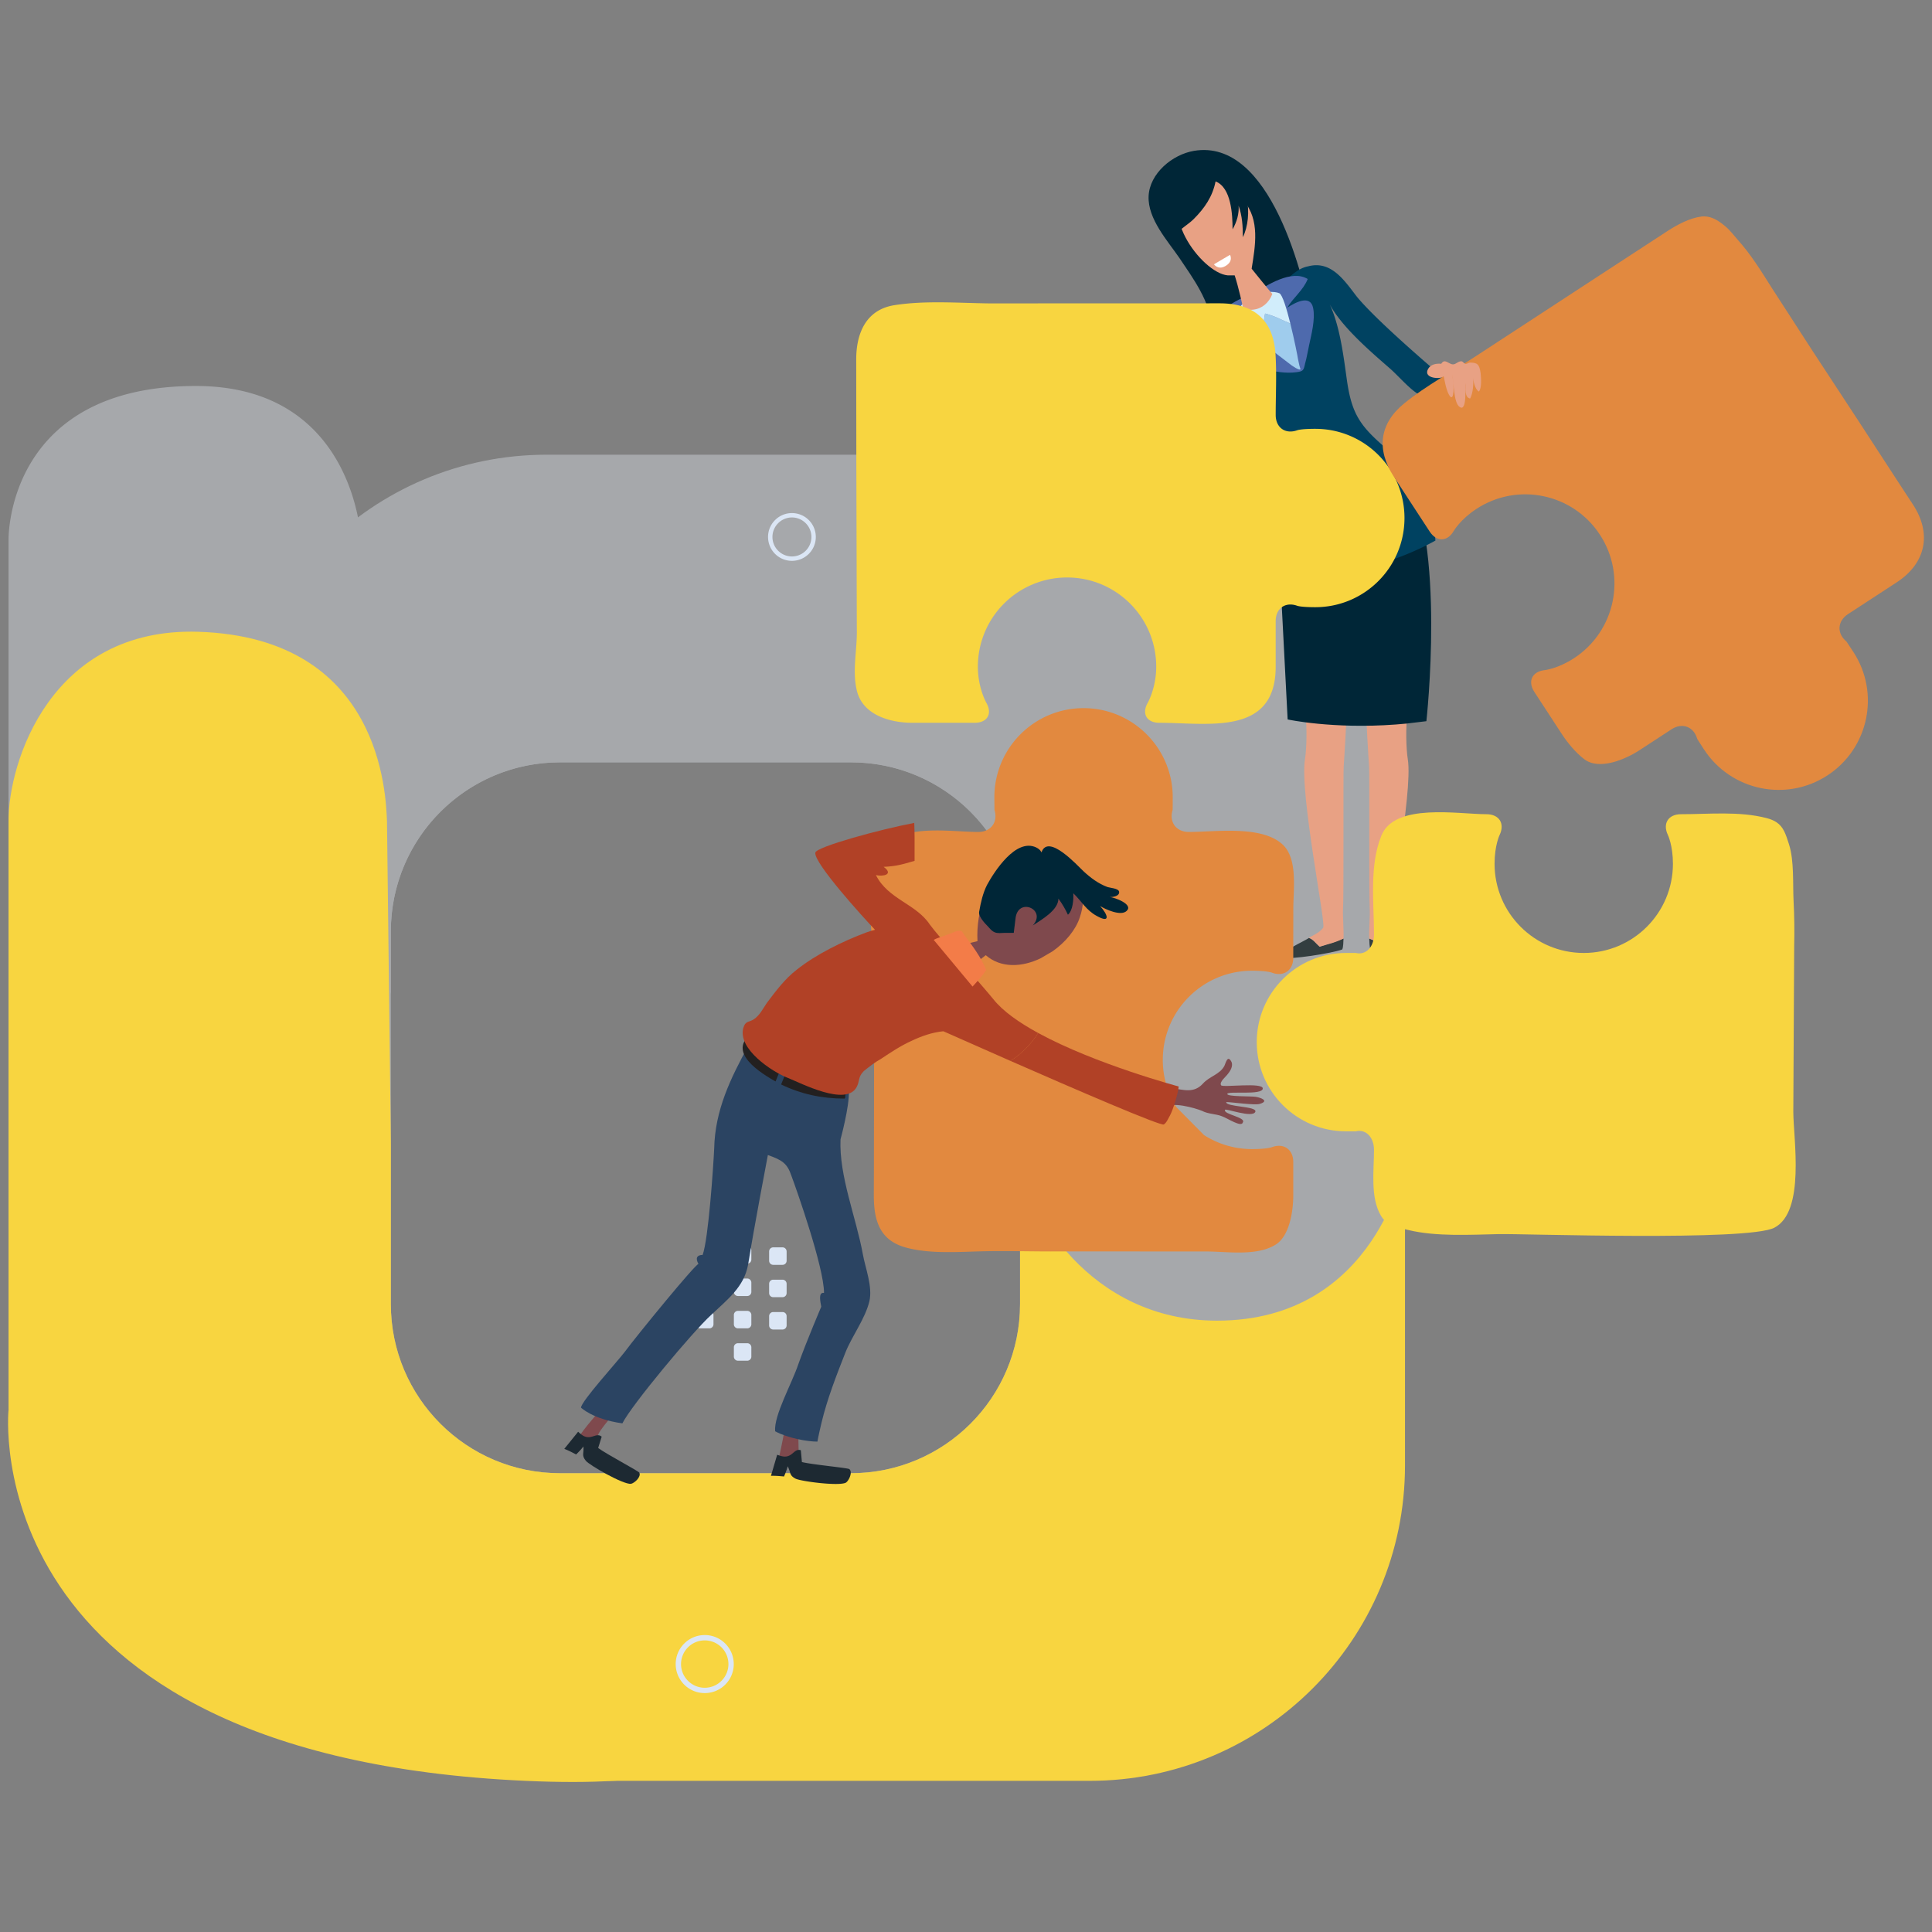 <svg xmlns="http://www.w3.org/2000/svg" width="500" height="500" xmlns:v="https://vecta.io/nano"><rect width="100%" height="100%" fill="#808080" stroke="none"/><path fill="#a6a8ab" d="M282.004 117.677H141.473c-45.08 0-81.609 36.543-81.609 81.626v146.099c31.355 22.147 131.146 87.019 204.119 70.769 87.635-19.49 96.959-102.263 96.959-102.263l2.67-13.106V199.305c-.001-45.085-36.548-81.628-81.608-81.628zM263.982 337.51c0 24.17-19.588 43.755-43.754 43.755h-75.324c-24.164 0-43.75-19.585-43.75-43.755v-96.459c0-24.168 19.586-43.755 43.75-43.755h75.324c24.166 0 43.754 19.587 43.754 43.755v96.459z"/><g fill="#f8d540"><path d="M263.982 416.168c-72.973 16.251-172.762-48.619-204.119-70.767v33.857c0 45.082 36.529 81.624 81.609 81.624h140.531c45.063 0 81.607-36.542 81.607-81.624V300.8c.001.002-11.993 95.88-99.628 115.368z"/><path d="M69.055 364.822H2.211s-9.324 89.6 133.809 96.062c143.136 6.446-66.965-96.062-66.965-96.062z"/></g><g fill="#a6a8ab"><path d="M196.881 120.257c-44.074 0-79.584 14.08-103.453 42.853v-23.381s-1.395-39.836-42.734-39.836c-49.303 0-48.482 39.836-48.482 39.836V319.66c.953-10.048 7.51-29.835 44.592-29.835 36.785 0 49.303 19.481 53.348 29.594-2.393-9.009-3.662-18.908-3.662-29.594 0-12.09 1.645-23.145 4.664-33.077v-15.696c0-24.168 19.588-43.755 43.752-43.755h75.324c24.166 0 43.754 19.587 43.754 43.755v41.397a128.1 128.1 0 0 1 .232 7.376l-.232 24.095v5.548c.98 13.018 7.377 35.26 37.955 46.733 44.84 16.818 59.004-56.929 59.004-56.929-.002-103.462-71.627-189.015-164.062-189.015z"/><path d="M263.873 317.697l.109 1.768v-5.547l-.109 3.779z"/></g><path fill="#f8d540" d="M314.963 341.784c-33.063 0-49.443-28.847-50.98-42.214v37.939c0 24.166-19.588 43.754-43.754 43.754h-75.324c-24.164 0-43.75-19.588-43.75-43.754v-41.414l-1.004-83.619c-.311-6.628-1.305-47.461-48.811-48.974-38.145-1.21-49.264 33.791-49.129 49.208v112.668 39.442l31.293 25.699h18.727c29.85 0 45.477 29.079 45.477 29.079 24.494 26.937 58.158 39.792 99.174 39.792 92.436 0 166.73-55.138 166.73-158.593-.001.005-7.176 40.987-48.649 40.987z"/><path d="M189.924 306.828v2.414a1.06 1.06 0 0 0 1.057 1.054h2.412a1.06 1.06 0 0 0 1.055-1.054v-2.414c0-.582-.473-1.056-1.055-1.056h-2.412a1.06 1.06 0 0 0-1.057 1.056zm0 8.37v2.412c0 .583.475 1.055 1.057 1.055h2.412c.58 0 1.055-.472 1.055-1.055v-2.412a1.06 1.06 0 0 0-1.055-1.06h-2.412c-.583.003-1.057.478-1.057 1.06zm0 8.369v2.412c0 .584.475 1.056 1.057 1.056h2.412c.58 0 1.055-.472 1.055-1.056v-2.412c0-.582-.473-1.054-1.055-1.054h-2.412c-.583.001-1.057.472-1.057 1.054zm0 8.372v2.41a1.06 1.06 0 0 0 1.057 1.058h2.412a1.06 1.06 0 0 0 1.055-1.058v-2.41a1.06 1.06 0 0 0-1.055-1.06h-2.412a1.06 1.06 0 0 0-1.057 1.06zm0 8.372v2.41a1.06 1.06 0 0 0 1.057 1.058h2.412a1.06 1.06 0 0 0 1.055-1.058v-2.41a1.06 1.06 0 0 0-1.055-1.059h-2.412a1.06 1.06 0 0 0-1.057 1.059zm0 8.368v2.414a1.06 1.06 0 0 0 1.057 1.057h2.412a1.06 1.06 0 0 0 1.055-1.057v-2.414a1.06 1.06 0 0 0-1.055-1.057h-2.412a1.06 1.06 0 0 0-1.057 1.057zm9.125-24.81v2.415a1.06 1.06 0 0 0 1.057 1.057h2.414a1.06 1.06 0 0 0 1.057-1.057v-2.415a1.06 1.06 0 0 0-1.057-1.054h-2.414a1.06 1.06 0 0 0-1.057 1.054zm0 8.373v2.411a1.06 1.06 0 0 0 1.057 1.058h2.414a1.06 1.06 0 0 0 1.057-1.058v-2.411c0-.583-.477-1.061-1.057-1.061h-2.414c-.583.001-1.057.478-1.057 1.061zm0 8.368v2.412a1.06 1.06 0 0 0 1.057 1.058h2.414a1.06 1.06 0 0 0 1.057-1.058v-2.412a1.06 1.06 0 0 0-1.057-1.055h-2.414a1.06 1.06 0 0 0-1.057 1.055zm-18.928-8.671v2.41a1.06 1.06 0 0 0 1.057 1.058h2.412a1.06 1.06 0 0 0 1.057-1.058v-2.41a1.06 1.06 0 0 0-1.057-1.06h-2.412c-.58.001-1.057.476-1.057 1.06zm0 8.372v2.41a1.06 1.06 0 0 0 1.057 1.058h2.412a1.06 1.06 0 0 0 1.057-1.058v-2.41a1.06 1.06 0 0 0-1.057-1.059h-2.412a1.06 1.06 0 0 0-1.057 1.059zm9.774 90.351a7.5 7.5 0 0 1-7.512 7.508c-2.075 0-3.953-.844-5.311-2.198-1.357-1.361-2.203-3.237-2.203-5.31a7.5 7.5 0 0 1 2.203-5.311c1.357-1.359 3.236-2.201 5.311-2.201a7.47 7.47 0 0 1 5.311 2.201c1.359 1.359 2.201 3.236 2.201 5.311h0zm-3.176 4.332c1.107-1.106 1.795-2.639 1.795-4.332a6.12 6.12 0 0 0-1.795-4.333c-1.111-1.11-2.643-1.797-4.336-1.797a6.09 6.09 0 0 0-4.332 1.797 6.12 6.12 0 0 0-1.797 4.333 6.1 6.1 0 0 0 1.797 4.332c1.109 1.11 2.641 1.795 4.332 1.795a6.11 6.11 0 0 0 4.336-1.795zm18.232-302.208c1.705 0 3.252.691 4.369 1.813a6.14 6.14 0 0 1 1.809 4.369c0 1.706-.689 3.25-1.809 4.369s-2.662 1.808-4.369 1.808-3.25-.689-4.369-1.808a6.16 6.16 0 0 1-1.811-4.369 6.14 6.14 0 0 1 1.811-4.369c1.119-1.121 2.664-1.813 4.369-1.813h0zm3.565 2.615a5.02 5.02 0 0 0-7.128 0c-.914.914-1.479 2.172-1.479 3.568 0 1.39.564 2.651 1.479 3.565.912.908 2.174 1.476 3.564 1.476a5.04 5.04 0 0 0 3.564-1.476 5.03 5.03 0 0 0 1.479-3.565c-.001-1.396-.567-2.654-1.479-3.568z" fill="#dbe6f5"/><path fill="#e8a184" d="M293.6 95.931c1.25-.113 2.725.113 3.404 1.36 1.361 2.495-3.404 2.837-4.65 1.702l1.246-3.062z"/><path fill="#fbcebc" d="M293.715 95.817c-.678 2.155-.906 4.536-1.586 6.69-.568 1.703-1.477 3.065-1.703.572-.115-1.366.113-3.179.342-4.543-.457 1.816-.342 7.376-1.932 8.396-1.928 1.477-1.477-5.221-1.477-6.129-.225 1.251.346 3.633-1.244 3.975-.795-1.477-.908-3.859-.795-5.56 0 1.022-.451 3.178-1.473 3.743-.795-.907-.566-3.517-.453-4.765.338-2.381.906-2.723 2.836-2.723.227 0 .678.342 1.018.342.457 0 .684-.683 1.135-.683.91 0 1.363.796 2.158.796 1.137 0 2.154-1.702 3.061-.113h.113z"/><path fill="#002637" d="M313.49 84.682c0-6.351-4.941-12.938-8.236-17.881-3.059-4.473-8.234-10.121-7.998-16s6.117-10.825 11.762-11.764c19.768-3.294 28.475 32.469 30.824 45.881l-26.352-.236z"/><path fill="#333e40" d="M338.73 242.742c-.779.678-8.982 4.234-6.551 5.093 1.48.583 12.582-1.117 15.182-2.115.305-.537.297-2.094.34-2.83-2.535 1.067-3.934 1.308-6.174 2.11-.769-.6-1.839-2.108-2.797-2.258z"/><path fill="#e8a184" d="M347.744 198.371c.289-4.293 2.43-35.527.234-50.589l-15.033.764c.492 5.722 4.244 32.605 4.877 36.523.461 2.856.361 8.592-.098 11.417-1.418 8.802 5.449 42.47 4.729 43.569-.918 1.408-3.334 2.313-3.723 2.687.957.163 2.027 1.593 2.797 2.257 2.295-.709 3.682-.913 6.176-2.11.094-1.778-.229-6.133-.131-7.597.225-3.067.028-36.001.172-36.921z"/><path fill="#333e40" d="M363.33 242.742c.779.678 8.98 4.234 6.551 5.093-1.48.583-12.58-1.117-15.18-2.115-.301-.537-.301-2.094-.342-2.83 2.535 1.067 3.938 1.308 6.176 2.11.77-.6 1.836-2.108 2.795-2.258z"/><path fill="#e8a184" d="M354.318 198.371c-.287-4.293-2.432-35.527-.232-50.589l15.031.764c-.498 5.722-4.242 32.605-4.879 36.523-.461 2.856-.357 8.592.098 11.417 1.414 8.802-5.447 42.47-4.73 43.569.92 1.408 3.334 2.313 3.725 2.687-.959.163-2.027 1.593-2.795 2.257-2.297-.709-3.682-.913-6.176-2.11-.096-1.778.23-6.133.131-7.597-.225-3.067-.032-36.001-.173-36.921z"/><path fill="#002637" d="M363.996 187.26l5.152-.617s5.16-46.415-5.486-63.986l-27.891 1.082s-6.467 6.527-4.074 32.699l1.543 29.754s11.564 2.528 27.969 1.309"/><path fill="#004261" d="M359.607 95.271c2.195 1.88 5.646 5.96 7.844 6.898 3.764 1.57 3.451-1.254 6.9-3.763 0 0-17.568-14.744-23.215-21.646-3.139-4.079-6.59-9.411-12.551-7.842-5.02.939-7.529 7.216-12.547 8.782l-2.199.629c-8.467.94-16.313.313-17.252 10.664-.941 8.473-1.883 16.314-4.078 24.473-.943 3.763-3.766 8.155 1.568 9.098 4.078.626 5.332-2.198 6.275-5.648 2.193-7.217 3.447-17.882 3.135-25.41 3.137 6.273 10.041 10.979 13.805 17.255 3.451 6.276 3.451 12.551 2.824 19.448-.631 7.574-1.5 15.544.225 21.954 5.764.229 12.523-.711 16.512-1.663.533-.103 1.068-.223 1.604-.34.361-3.817.844-9.151 1.246-10.484.953 1.769 3.809 5.619 5.596 8.79 5.609-1.613 11.096-3.747 16.184-6.562a30.23 30.23 0 0 0-.58-4.479c-1.57-7.217-6.588-14.744-12.236-19.45-6.59-5.645-8.785-8.782-10.041-17.254-.938-6.588-1.879-15.059-5.018-21.021 2.824 6.271 10.978 13.176 15.999 17.571z"/><path fill="#4e6aad" d="M321.725 77.034c-2.469 1.061-5.291 2.822-6.822 5.178-.59.822-1.529 2.231-1.646 3.293-.357 1.646.117 1.294 1.766 1.176 2-.235 4.707-.706 6.354-1.644-1.18.937-2.119 2.351-2.711 3.645-.939 1.646-.939 1.998.355 3.056 2.355 2.002 5.293 2.825 8 3.649s5.766 1.295 8.471.941c1.766-.234 1.883-.473 2.234-2.118.475-1.647.709-3.297 1.061-4.823.588-2.825 1.645-6.708 1.057-9.648-.705-3.646-4.703-1.409-6.703-.118 1.527-2.586 4.119-4.469 5.295-7.411-4.121-2.587-10.826 1.649-14.002 3.883-.119.119 0-.114 0-.234l-2.709 1.175z"/><path fill="#9fcced" d="M336.311 94.719c-.154-.547-.232-1.173-.391-1.803-.082-.614-.941-5.013-1.979-9.186l-1.914-.837c-1.443-.725-3.113-1.371-4.631-1.75-.344 1.48-.383 3.191-.42 4.75-.027.907.141 2.146.109 3.165l7.186 5.504c.627.392 1.412 1.021 2.197 1.095l.16-.386c-.157.386-.157-.236-.317-.552z"/><path fill="#d1edfb" d="M326.979 85.892c.035-1.557.074-3.268.418-4.75 1.521.38 3.189 1.027 4.631 1.752l1.914.836c-.947-3.797-2.037-7.418-2.82-7.829-1.414-.629-4.061-.319-5.473.156-3.137 1.173-7.473 4.4-4.254 8.088.578.688 3.055 2.778 5.691 4.912.031-1.02-.137-2.258-.107-3.165z"/><path fill="#e8a184" d="M324.395 80.13c2.203-.235 4.055-1.806 4.883-4.057-.432-.406-5.354-6.53-5.354-6.53.939-5.882 2.191-12.629-2.043-17.566-3.762-4.472-8.701-7.531-13.881-3.765-9.174 6.59 3.953 23.531 10.352 23.059h1.182c.979 2.944 2.115 8.157 2.115 8.157 1.158.489 1.439.884 2.746.702z"/><path fill="#002637" d="M304.395 60.602c1.096-1.408 3.135-2.512 4.547-3.922 2.822-2.824 4.861-5.802 5.648-9.726 4.074 1.573 4.395 8.631 4.395 12.396 1.096-1.884 1.723-4.081 1.566-6.121.941 2.665 1.1 5.336 1.1 8.155 2.664-5.329 1.725-15.994-5.332-17.88-6.117-1.568-18.195 7.688-13.18 13.02l1.256 4.078z"/><path fill="#f8d540" d="M459.76 212.803c-.674-.451-1.512-.812-2.596-1.09-7.051-1.823-14.893-.997-22.123-.997-3.295 0-4.816 2.427-3.385 5.392 0 0 1.297 2.69 1.297 7.437 0 12.749-10.336 23.081-23.08 23.081s-23.082-10.331-23.082-23.081c0-4.748 1.299-7.437 1.299-7.437 1.426-2.965-.098-5.392-3.389-5.392-7.334 0-23.684-2.986-27.174 5.476-3.205 7.77-1.936 17.503-1.936 25.626 0 3.287-2.127 5.451-4.725 4.808h-2.539c-12.75 0-23.082 10.334-23.082 23.078s10.332 23.079 23.082 23.079h2.539c2.598-.642 4.725 1.521 4.725 4.813 0 5.315-1.021 12.319 1.828 17.093 1.539 2.579 4.271 2.962 7.018 3.629 7.238 1.765 16.121 1.221 23.564 1.066 6.125-.131 64.35 1.897 71.193-1.647 8.084-4.19 4.924-23.073 4.912-30.017l.225-42.905c.09-3.853.049-7.703-.152-11.553-.232-4.515.182-10.45-1.184-14.748-.854-2.691-1.456-4.521-3.235-5.711z"/><path fill="#e2893f" d="M331.957 218.573c-5.434-5.07-17.438-3.262-24.277-3.262-3.291 0-5.182-2.568-4.201-5.71 0 0 .021-.077.021-3.255 0-12.747-10.33-23.08-23.08-23.08s-23.08 10.333-23.08 23.08l.025 3.255c.979 3.14-.91 5.71-4.201 5.71-8.088 0-22.666-2.852-26.42 6.993-3.176 8.331-.848 18.082-.771 26.747l.246 18.254-.053 34.97-.025 7.064c0 6.711 1.619 11.755 8.447 13.563 6.377 1.688 13.771 1.049 20.322.92 6.469-.129 12.955.098 19.424.043l37.611.014c5.586-.016 13.227 1.324 18.209-1.783 3.635-2.265 4.543-8.829 4.543-12.757v-8.598c0-3.291-2.516-5.016-5.586-3.835 0 0-1.242.476-5.098.476-4.572 0-8.83-1.334-12.416-3.626l-7.16-7.23a22.95 22.95 0 0 1-3.506-12.222c0-12.746 10.336-23.078 23.082-23.078 3.855 0 5.098.478 5.098.478 3.07 1.179 5.586-.548 5.586-3.835l.002-6.376.008-6.272c-.002-1.02.051-2.169.098-3.388.185-4.669.304-10.311-2.848-13.26z"/><path fill="#7f494d" d="M206.701 376.049l-.146-6.513-3.236-1.253c-.33 2.407-1.078 6.063-1.785 9.204a5.72 5.72 0 0 0 .949.379c.867.256 1.539.046 2.258-.709.628-.66 1.111-1.453 1.96-1.108z"/><path fill="#1d2932" d="M201.133 376.481l-1.611 5.461c1.137-.034 2.258.065 3.383.167.359-.829.734-1.795.951-2.634.855 1.653.365 2.324 2.004 3.185 1.225.683 11.26 2.024 13.066 1.043.76-.503 1.816-2.697.887-3.495-.398-.326-9.619-1.158-12.279-1.829l-.275-3.059c-1.021-.326-1.578.374-2.311.948-.838.662-1.631.834-2.672.578a8.01 8.01 0 0 1-1.143-.365z"/><path fill="#7f494d" d="M154.553 372.139c.127-2.145 5.674-7.176 5.861-8.852l-3.102-1.561c-.559 2.365-7.035 8.285-8.035 11.344.32.216.684.383.9.467.838.345 1.527.197 2.318-.485.689-.592 1.249-1.332 2.058-.913z"/><path fill="#1d2932" d="M149.621 370.534l-3.58 4.429c1.061.401 2.063.929 3.064 1.452.646-.625 1.361-1.38 1.883-2.071.156 1.854-.551 2.285.635 3.709.867 1.101 9.629 6.172 11.672 5.959.896-.177 2.713-1.798 2.162-2.889-.252-.453-8.449-4.752-10.652-6.385l.914-2.933c-.816-.694-1.598-.257-2.494-.009-1.029.29-1.828.15-2.691-.485-.233-.165-.595-.458-.913-.777z"/><path fill="#2b4462" d="M194.766 268.249l-1.068 2.353c-4.701 8.549-8.652 16.775-8.865 26.603-.217 4.701-1.5 23.509-2.992 27.569-1.496 0-1.924.854-1.07 2.349-.639-.213-16.025 18.592-19.018 22.654-1.926 2.565-11.381 12.915-11.381 14.518 0 0 2.998 2.992 10.699 4.068 2.352-4.7 18.205-23.714 22.906-27.992 4.275-4.056 8.553-7.261 9.619-13.033 1.498-9.402 5.129-28.417 5.129-28.417 3.633 1.278 5.014 2.137 6.082 5.341 1.283 3.42 8.449 23.718 8.449 30.345-1.639-.283-.854 2.636-.711 3.563 0 0-3.777 8.832-5.914 14.816-1.707 5.127-6.404 13.355-6.023 17.428 3.33 1.808 8.375 2.676 10.941 2.676 0 0 .211-1.302 1.068-4.935 1.492-6.199 3.844-12.181 6.191-18.163 1.713-4.277 5.135-8.762 6.197-13.251.859-3.844-1.063-8.551-1.707-12.18-1.709-9.407-6.195-20.301-5.77-29.705h0s2.35-8.549 2.137-12.392l-24.899-14.215z"/><path fill="#232020" d="M193.498 268.357c-4.705 4.846 4.561 10.116 8.547 12.253 5.271 2.563 10.684 3.706 16.525 3.706h0l.141-.143h0c0-.712.428-2.141.428-2.426l-25.641-13.39z"/><path fill="#2b4462" d="M202.193 276.259l1.502.609-2.312 5.671-1.502-.607z"/><path fill="#7f494d" d="M246.99 244.853l4.916 5.127c.854-1.068 2.139-1.923 3.209-2.778 3.963 3.431 9.387 3.096 14.156.824l3.129-1.829c3.336-2.332 6.006-5.546 7.072-8.826 3.846-11.326-6.197-20.727-16.881-14.531-7.055 4.062-10.049 12.822-9.617 20.729-1.923.429-4.06 1.07-5.984 1.284z"/><path fill="#002637" d="M262.805 237.797c.535-5.767 8.227-2.455 4.486 1.711 2.244-1.494 6.623-3.951 6.623-6.943.963 1.281 1.822 2.775 2.461 4.164 1.279-1.067 1.492-3.952 1.389-5.556 2.137 2.027 3.313 4.384 6.09 5.878 3.633 2.026 2.885-.324.855-2.566 1.389.855 5.342 2.675 6.838 1.284 1.922-1.71-3.1-3.525-4.383-3.636.752.11 2.672-.212 2.459-1.388-.213-.854-2.352-.961-2.99-1.175-2.352-.856-4.488-2.455-6.307-4.17-1.387-1.28-9.08-9.829-10.791-4.804-.32-.641-.748-.963-1.389-1.285-5.236-2.457-10.791 6.197-12.715 9.727-1.07 2.135-1.602 4.485-2.031 6.943-.066.38.057.788.213 1.128.428.894 1.115 1.683 1.801 2.378.656.662 1.221 1.527 2.141 1.836.744.252 1.547.127 2.314.108.83-.021 1.662 0 2.49 0l.446-3.634z"/><path fill="#7f494d" d="M301.482 286.748c1.5-1.817 7.799 0 9.617.746 1.605.853 3.527.748 5.129 1.387 1.494.536 5.078 2.966 5.412 1.605.953-1.331-5.191-2.11-4.592-3.255.006-.487 7.227 2.243 7.836.478.506-1.466-7.719-1.201-7.527-2.495 1.391 0 7.42.895 8.703.465 2.457-.748.322-1.603-1.07-1.817s-7.373 0-7.373-.746c0-.858 9.082.428 9.191-1.394.107-1.705-10.367-.21-10.793-.851-.529-.854 1.281-2.246 1.709-2.886.645-.745 1.498-2.138.961-3.204-.961-1.818-1.389.105-1.814 1.066-1.178 2.247-3.848 2.673-5.555 4.593-2.352 2.567-4.916 1.604-8.018 1.179l-1.816 5.129z"/><g fill="#b14126"><path d="M203.752 278.899c3.563 1.421 15.244 7.552 17.951 2.42.854-1.565.283-2.563 1.85-4.129 1.426-1.141 2.852-2.279 4.416-3.133 2.566-1.707 5.129-3.422 7.979-4.705 2.434-1.166 5.334-2.199 8.195-2.464l17.365 7.674c2.889-1.849 5.34-4.324 7.16-7.232-4.926-2.687-9.127-5.633-11.574-8.718-2.197-2.771-14.162-16.182-16.443-19.319-3.563-5.411-10.828-6.547-13.961-12.818 1.854.428 4.701-.145 1.992-2.138 3.355-.158 4.82-.633 8.012-1.551l-.002-6.278c0-1.017-.039-2.32-.086-3.54-8.814 1.654-25.244 6.168-25.59 7.666-.564 2.565 12.541 16.952 15.391 19.945.014.017.027.03.047.05-.746.191-1.479.401-2.188.66-6.125 2.28-13.104 5.7-18.092 9.688-3.135 2.421-5.414 5.552-7.691 8.545-.998 1.429-1.852 3.283-3.42 4.278-1.285.854-2.137.284-2.707 2.279-1.426 5.412 7.408 11.253 11.396 12.82z"/><path d="M261.508 274.563c16.572 7.278 38.857 16.905 39.691 16.446.711-.426 1.139-1.569 1.566-2.274.857-1.571 2.139-5.846 2.279-7.557 0 0-21.508-5.737-36.375-13.848-1.819 2.906-4.273 5.383-7.161 7.233z"/></g><path fill="#f37c48" d="M241.645 243.247c.857-.535 2.564-.961 3.635-1.389.75-.214 1.922-.855 2.672-.961 1.178 0 .855 0 1.602 1.069 2.031 2.672 4.488 5.985 5.666 9.082h0c-.961 1.498-2.352 2.994-3.525 4.272l-10.05-12.073z"/><path fill="#f8d540" d="M340.406 110.979c-3.688 0-4.641.354-4.641.354-3.09 1.131-5.615-.64-5.615-3.929-.002-5.208.271-10.448-.043-15.651-.537-8.798-5.432-13.254-14.49-13.254l-59.805.018c-7.941-.11-16.504-.778-24.354.465-7.248 1.148-9.871 7.14-9.871 14.048l.031 27.166.125 42.633c.137 5.28-1.275 10.825.043 16.041 1.563 6.172 8.541 8.188 14.332 8.188h16.123c3.289 0 4.646-2.337 3.016-5.19 0 0-2.186-3.828-2.186-9.34a23.08 23.08 0 0 1 23.078-23.077c12.746 0 23.08 10.331 23.08 23.077 0 5.512-2.188 9.34-2.188 9.34-1.629 2.855-.273 5.19 3.02 5.19 12.537.003 30.086 3.516 30.086-14.53v-11.806c0-3.291 2.525-5.063 5.615-3.93 0 0 .955.349 4.641.349 12.746 0 23.076-10.331 23.076-23.076s-10.327-23.086-23.073-23.086z"/><path fill="#e8a184" d="M372.977 94.145c-1.252-.115-2.721.115-3.402 1.357-1.361 2.496 3.402 2.838 4.65 1.7l-1.248-3.057z"/><path fill="#e2893f" d="M441.156 56.005c-.279-.009-.564.008-.859.042-3.01.374-6.266 2.125-8.77 3.758l-17.203 11.222-32.301 21.105c-6.152 3.999-12.91 7.633-18.598 12.253-6.477 5.256-7.26 11.986-2.695 18.98l9.266 14.195c1.799 2.755 4.609 2.675 6.246-.178 0 0 1.709-2.971 5.885-5.696 10.672-6.965 24.975-3.96 31.941 6.714s3.957 24.975-6.713 31.94c-4.178 2.726-7.588 3.091-7.588 3.091-3.268.353-4.471 2.895-2.672 5.65l7.084 10.856c1.537 2.354 3.578 4.815 5.816 6.536 3.9 2.996 10.73.013 14.293-2.312l8.314-5.427c2.756-1.798 5.746-.676 6.641 2.488 0 0 .018.077 1.756 2.741 6.967 10.674 21.27 13.68 31.943 6.712s13.68-21.267 6.713-31.94l-1.797-2.715c-2.539-2.093-2.361-5.281.395-7.079l12.607-8.229c7.475-4.879 9.207-12.484 4.23-20.109l-4.055-6.194-9.699-14.912-12.18-18.573-10.645-16.453c-2.695-4.277-5.393-8.644-8.771-12.396-.998-1.113-1.973-2.452-3.115-3.407-1.623-1.364-3.35-2.606-5.469-2.663z"/><path fill="#e8a184" d="M372.863 94.184c.68 2.152.906 4.536 1.592 6.691.563 1.703 1.471 3.063 1.699.567.115-1.36-.113-3.174-.342-4.536.457 1.813.342 7.371 1.93 8.394 1.926 1.476 1.471-5.218 1.471-6.126.23 1.246-.34 3.628 1.25 3.971.793-1.477.906-3.858.793-5.558 0 1.018.455 3.173 1.477 3.741.793-.908.566-3.513.451-4.764-.338-2.381-.904-2.725-2.834-2.725-.227 0-.68.344-1.021.344-.455 0-.68-.686-1.135-.686-.908 0-1.361.799-2.152.799-1.139 0-2.156-1.702-3.064-.115h-.113v.003h-.002z"/><path fill="#fff" d="M318.328 65.953l-4.154 2.449s1.027 1.521 2.881.497c2.265-1.247 1.273-2.946 1.273-2.946z"/></svg>
